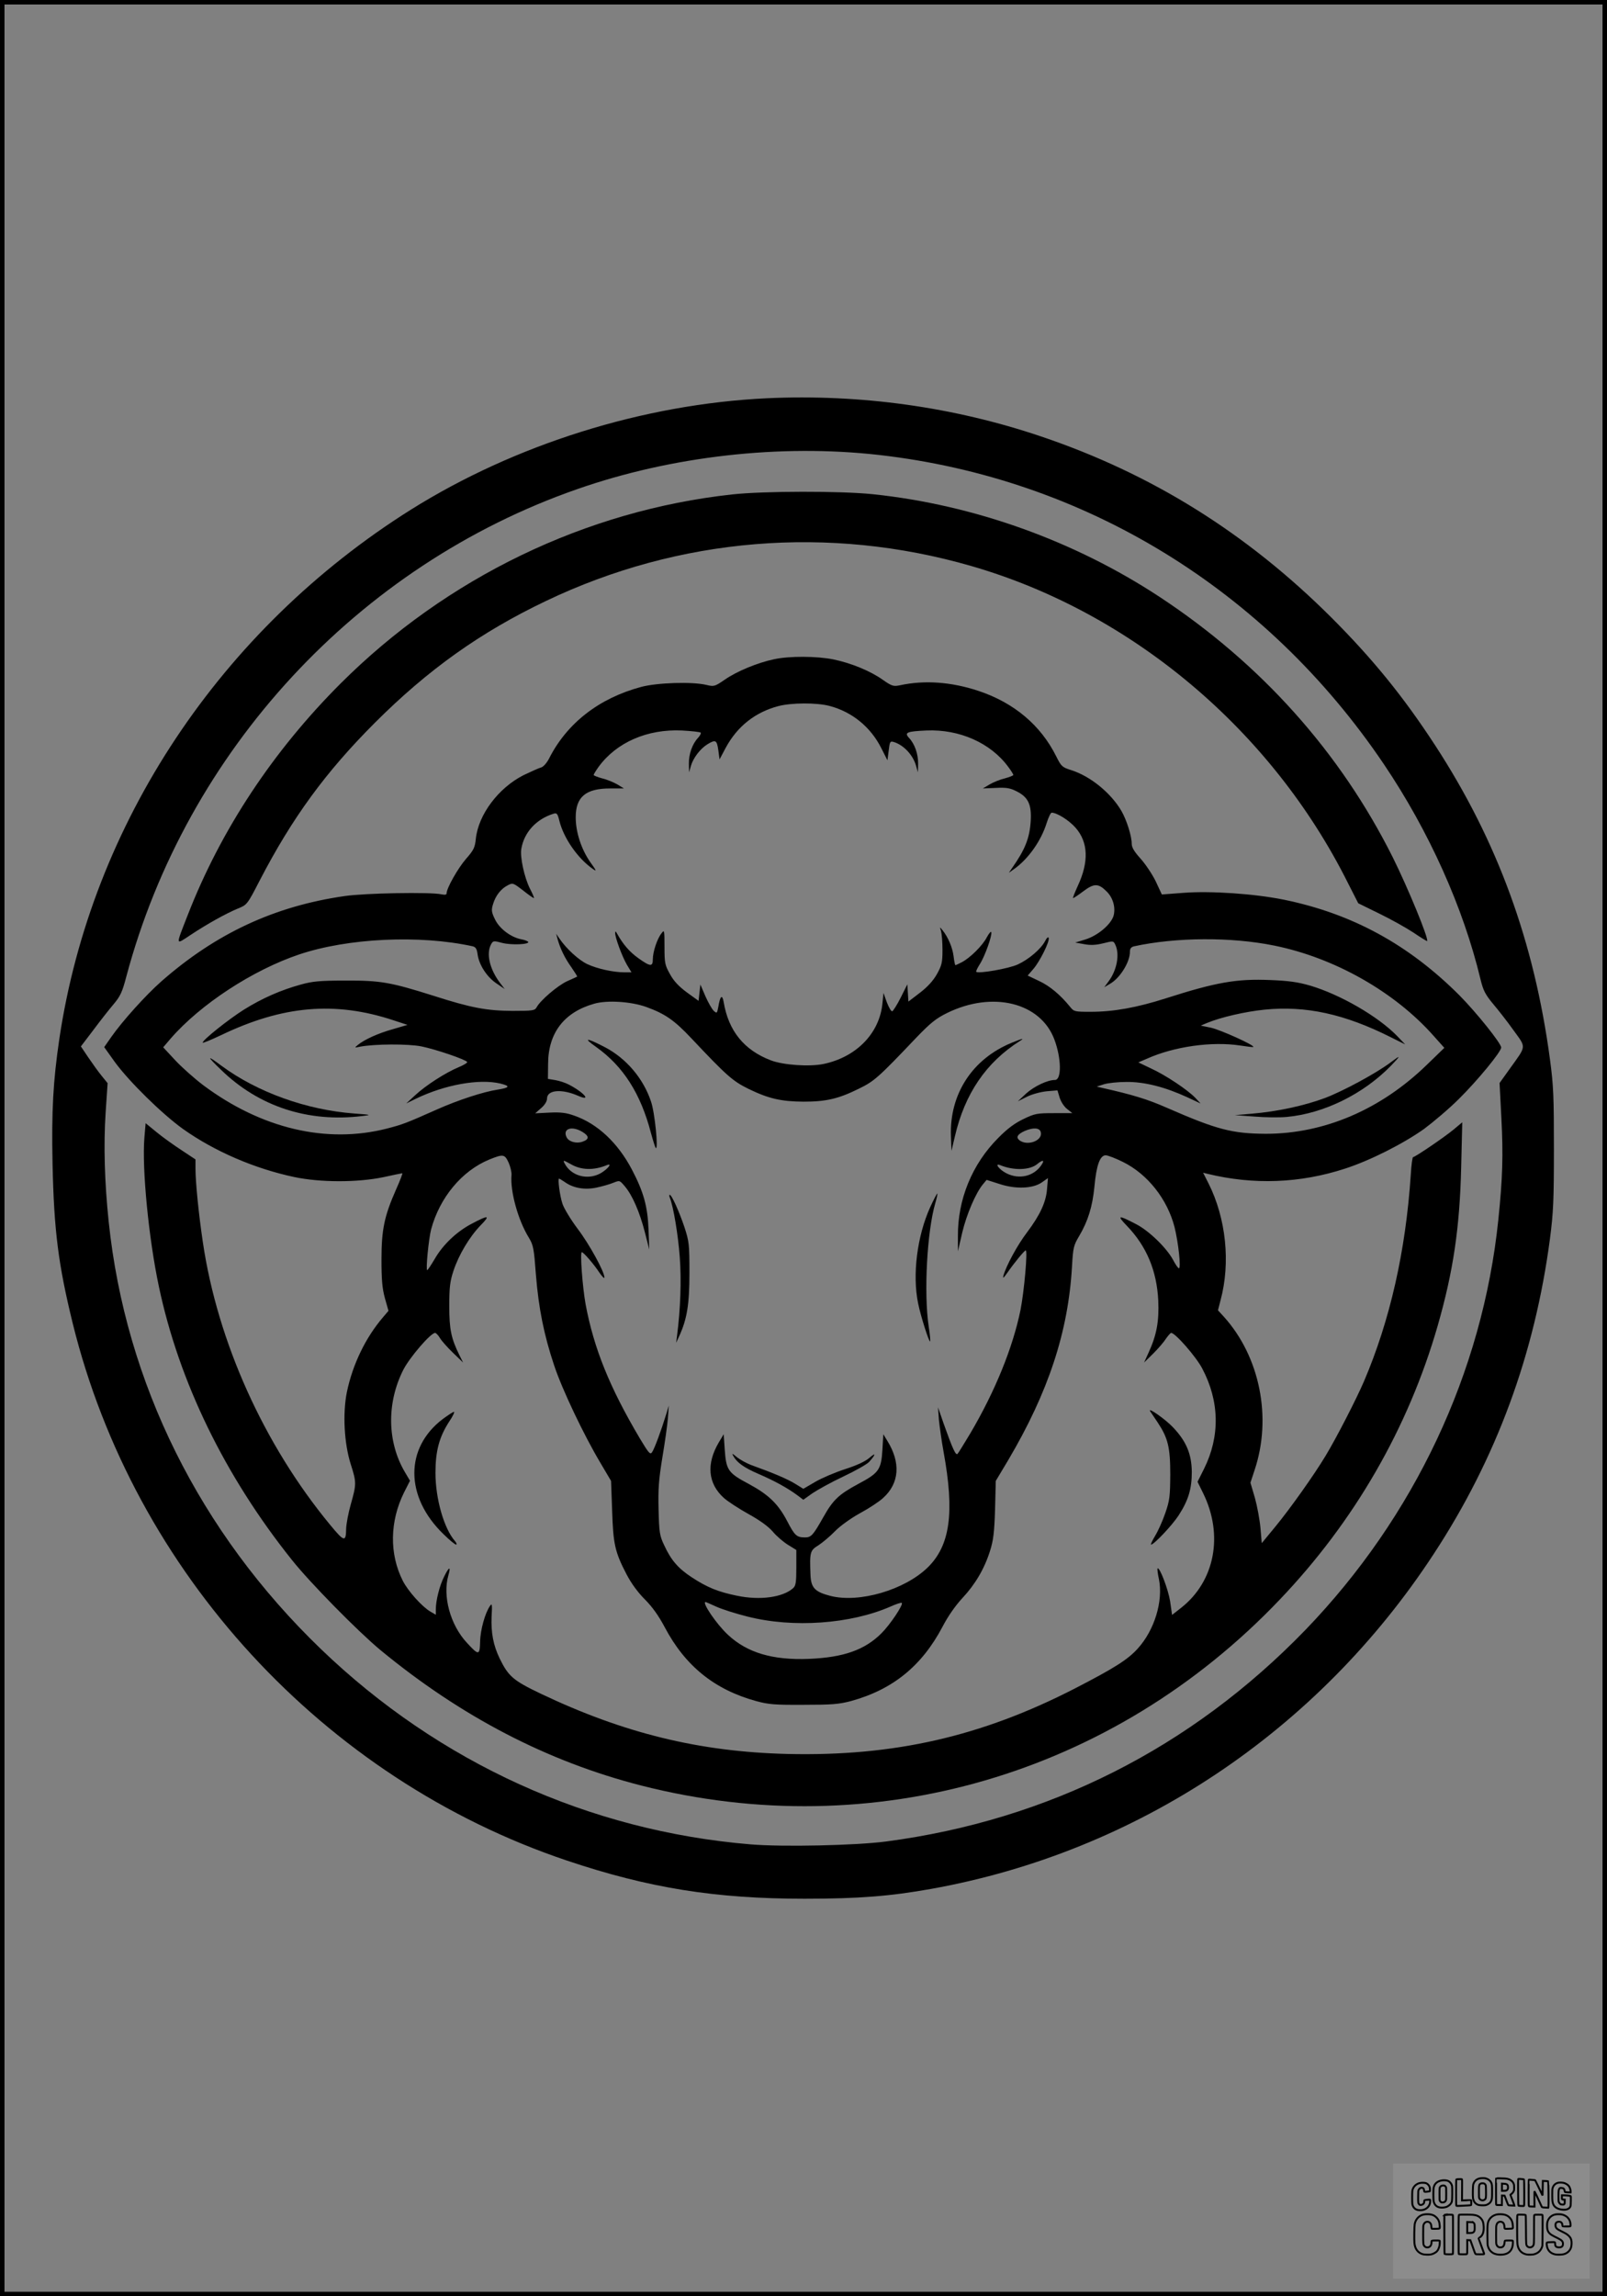 <?xml version="1.0" encoding="UTF-8"?>
<svg xmlns="http://www.w3.org/2000/svg" version="1.0" width="896pt" height="1280pt" viewBox="0 0 896 1280" preserveAspectRatio="xMidYMid meet">
  <rect x="0" y="0" width="896" height="1280" fill="#808080" stroke="none"/>
  <g transform="translate(0.00 0.00) scale(1)">
    <g transform="translate(0,1280) scale(0.1,-0.1)" fill="#000000" stroke="none">
      <path d="M4275 10580 c-689 -33 -1403 -257 -1984 -621 -1061 -667 -1781 -1750 -1960 -2949 -35 -237 -44 -402 -38 -698 8 -372 32 -560 112 -887 342 -1390 1399 -2540 2755 -2996 458 -154 830 -213 1325 -213 304 0 479 14 708 55 1146 206 2154 878 2801 1867 350 534 563 1114 648 1757 19 146 22 217 22 500 0 288 -2 352 -22 500 -88 656 -293 1217 -640 1750 -178 273 -349 483 -581 715 -471 469 -1000 799 -1616 1007 -488 165 -1008 237 -1530 213z m625 -316 c1146 -130 2158 -749 2816 -1724 251 -372 443 -799 539 -1200 15 -62 27 -84 69 -135 28 -33 80 -99 114 -147 73 -101 74 -84 -19 -214 l-58 -81 10 -194 c11 -207 7 -337 -17 -569 -88 -849 -468 -1655 -1074 -2284 -638 -660 -1435 -1062 -2340 -1181 -167 -22 -576 -31 -755 -16 -901 75 -1737 455 -2396 1089 -675 650 -1089 1482 -1183 2382 -23 220 -29 427 -17 609 l11 163 -34 42 c-18 22 -51 68 -74 102 l-41 61 70 92 c38 51 89 116 113 144 37 44 48 68 70 152 336 1261 1291 2293 2516 2719 527 184 1132 252 1680 190z"></path>
      <path d="M4083 10044 c-816 -89 -1592 -463 -2184 -1054 -377 -377 -667 -815 -852 -1290 -69 -177 -70 -168 15 -112 92 61 196 119 263 147 52 21 53 21 123 157 181 349 367 604 642 879 296 296 589 505 954 679 743 355 1578 424 2371 195 894 -258 1674 -914 2100 -1766 l58 -114 116 -57 c64 -31 150 -79 191 -106 41 -28 76 -49 77 -48 11 11 -107 297 -191 466 -294 588 -736 1081 -1301 1453 -476 313 -1036 513 -1597 572 -182 19 -611 18 -785 -1z"></path>
      <path d="M4315 9125 c-91 -19 -207 -67 -273 -113 -57 -39 -61 -40 -103 -30 -78 19 -274 13 -364 -11 -235 -63 -414 -202 -514 -400 -13 -25 -32 -46 -44 -49 -12 -3 -56 -23 -98 -43 -140 -71 -252 -220 -266 -355 -5 -49 -12 -63 -55 -112 -45 -52 -108 -163 -108 -192 0 -8 -10 -9 -30 -5 -61 13 -422 7 -539 -10 -390 -56 -717 -208 -1022 -476 -87 -77 -216 -220 -279 -310 l-39 -56 60 -84 c81 -110 261 -287 379 -372 176 -125 399 -221 620 -268 146 -31 353 -31 497 -1 55 12 103 22 106 22 3 0 -12 -40 -34 -89 -66 -149 -82 -225 -82 -391 0 -113 4 -161 19 -216 l20 -71 -29 -34 c-99 -115 -171 -265 -203 -419 -24 -120 -15 -285 21 -400 33 -103 33 -112 1 -225 -14 -49 -25 -110 -26 -135 -1 -78 -10 -76 -90 21 -369 447 -627 1020 -709 1575 -23 155 -41 333 -41 410 l0 51 -77 51 c-43 28 -106 73 -140 101 l-61 50 -7 -82 c-14 -170 24 -561 81 -829 112 -530 367 -1055 742 -1524 100 -126 368 -398 492 -501 451 -372 932 -622 1455 -756 1292 -330 2630 59 3561 1037 416 436 716 956 880 1526 87 303 123 547 131 885 l6 249 -49 -41 c-52 -43 -214 -153 -225 -153 -4 0 -10 -44 -13 -97 -28 -426 -116 -814 -261 -1153 -43 -100 -154 -316 -214 -415 -63 -105 -197 -294 -281 -396 l-75 -91 -7 83 c-4 46 -18 122 -31 169 l-25 85 23 70 c98 292 30 632 -171 855 l-33 36 14 55 c57 210 31 458 -67 653 l-30 59 24 -6 c258 -63 517 -53 768 29 139 45 323 138 440 221 51 38 140 113 195 168 103 102 235 262 235 286 0 23 -138 195 -233 291 -283 283 -598 455 -979 533 -163 33 -408 50 -561 38 l-119 -9 -34 73 c-19 39 -57 96 -84 126 -36 40 -50 63 -50 84 0 43 -28 131 -57 182 -59 101 -173 194 -280 228 -51 16 -56 21 -84 77 -86 173 -235 299 -434 365 -151 50 -300 61 -438 31 -35 -7 -44 -5 -94 30 -70 50 -178 94 -275 114 -92 19 -249 20 -333 1z m310 -260 c126 -33 230 -118 289 -236 l34 -67 7 54 c6 50 8 54 28 48 56 -17 108 -73 125 -134 l10 -35 1 48 c1 53 -19 110 -50 143 -29 31 -13 37 96 42 184 8 358 -69 456 -202 16 -21 29 -42 29 -46 0 -3 -22 -12 -48 -19 -26 -6 -65 -22 -85 -34 l-37 -22 73 3 c60 3 80 -1 117 -20 63 -32 82 -73 77 -163 -6 -97 -31 -160 -105 -265 l-17 -25 31 22 c78 56 149 156 180 256 10 31 22 57 28 57 31 -1 97 -43 133 -84 71 -81 75 -190 12 -325 -16 -35 -28 -65 -26 -67 1 -2 27 15 56 37 61 46 85 46 131 0 36 -35 51 -90 39 -135 -14 -49 -89 -112 -158 -133 l-56 -17 50 -9 c37 -7 66 -5 107 5 56 14 56 14 67 -9 25 -54 8 -141 -37 -202 l-25 -34 32 19 c56 32 111 121 111 178 0 18 6 27 23 31 234 51 542 53 782 4 336 -68 672 -258 890 -505 l58 -65 -97 -94 c-257 -250 -573 -385 -898 -385 -188 1 -273 23 -552 145 -109 48 -192 73 -361 111 l-30 7 40 13 c22 7 79 13 126 13 100 1 214 -28 338 -85 l75 -35 -29 31 c-43 45 -166 127 -247 164 l-71 34 49 21 c152 68 362 97 519 73 38 -6 71 -10 73 -8 9 9 -182 95 -235 107 l-58 12 33 14 c79 33 215 64 323 75 229 23 446 -24 704 -154 l80 -40 -45 47 c-107 110 -317 231 -485 281 -69 20 -121 27 -222 31 -187 8 -302 -12 -583 -102 -163 -52 -292 -75 -418 -75 -90 0 -94 1 -115 27 -54 67 -115 118 -174 145 l-63 30 31 36 c36 41 93 155 86 174 -2 8 -11 0 -20 -18 -23 -44 -91 -102 -152 -130 -49 -23 -220 -53 -232 -41 -2 3 7 22 21 44 27 42 69 159 63 177 -2 6 -13 -7 -25 -29 -23 -45 -93 -115 -140 -139 -17 -9 -33 -16 -35 -16 -2 0 -7 22 -10 49 -6 49 -31 108 -62 146 -16 20 -16 19 -8 -5 4 -14 8 -61 8 -105 0 -71 -4 -86 -31 -135 -21 -37 -52 -71 -95 -104 l-64 -49 -3 48 -3 48 -37 -74 c-20 -40 -42 -74 -47 -76 -6 -2 -19 21 -30 49 l-19 53 -6 -60 c-17 -166 -146 -298 -329 -336 -79 -16 -223 -6 -292 20 -150 57 -237 164 -264 325 -8 46 -20 35 -30 -27 -7 -36 -8 -37 -25 -22 -10 9 -31 46 -47 82 l-28 65 -5 -46 -5 -45 -65 47 c-46 34 -74 64 -95 103 -28 50 -30 62 -30 151 0 95 -1 97 -17 75 -24 -30 -48 -103 -48 -144 0 -43 -14 -42 -81 6 -49 35 -85 77 -118 136 -8 15 -10 16 -11 4 0 -26 38 -129 65 -176 l26 -43 -39 0 c-62 0 -153 20 -208 46 -48 23 -117 86 -156 144 l-17 25 8 -30 c15 -54 41 -107 77 -157 19 -28 34 -51 32 -52 -2 -1 -27 -13 -57 -26 -53 -25 -148 -106 -169 -145 -10 -18 -21 -20 -134 -20 -146 1 -231 17 -443 85 -238 75 -294 85 -490 84 -141 0 -183 -4 -247 -22 -113 -31 -217 -77 -318 -140 -87 -55 -230 -169 -230 -184 0 -4 46 15 103 42 344 165 635 190 960 83 l79 -26 -82 -24 c-82 -23 -159 -58 -195 -88 -19 -16 -19 -16 10 -10 80 16 272 17 345 2 79 -16 247 -73 255 -87 2 -4 -19 -17 -48 -29 -72 -30 -183 -101 -242 -156 l-50 -46 53 26 c163 79 354 113 472 85 57 -14 53 -23 -16 -34 -79 -12 -220 -58 -339 -111 -173 -77 -190 -83 -278 -106 -337 -86 -700 0 -1024 242 -50 38 -121 101 -157 140 l-66 71 40 47 c167 193 460 384 719 471 272 91 671 110 967 45 16 -4 23 -14 27 -45 8 -58 51 -125 104 -161 l47 -32 -26 34 c-58 77 -78 163 -50 215 11 20 14 21 62 8 50 -13 154 -9 145 6 -3 4 -20 11 -38 14 -58 11 -122 59 -147 111 -20 41 -21 52 -11 85 14 47 44 86 82 105 28 15 30 14 86 -29 31 -25 59 -44 60 -42 2 2 -8 25 -22 52 -31 61 -57 178 -48 224 16 91 83 164 179 194 19 6 23 1 33 -40 24 -96 101 -207 184 -266 25 -18 25 -15 -13 38 -49 71 -80 165 -80 248 0 114 56 161 192 161 l77 0 -36 22 c-21 12 -59 28 -85 34 -26 7 -48 16 -48 19 0 4 13 25 28 46 100 136 271 211 465 202 53 -3 100 -8 104 -12 3 -3 -3 -16 -15 -29 -32 -34 -52 -91 -51 -144 l1 -48 10 35 c13 45 52 96 92 121 46 28 53 24 61 -32 l7 -52 34 64 c64 119 164 199 294 233 73 19 212 20 285 1z m-1022 -1678 c105 -38 157 -74 252 -175 196 -208 230 -238 317 -281 113 -55 182 -71 308 -72 126 0 195 16 308 72 87 42 110 63 322 286 78 81 109 106 170 136 254 125 522 59 599 -148 39 -104 41 -225 3 -225 -42 0 -115 -35 -160 -75 l-47 -44 52 26 c28 14 78 27 110 30 l59 5 12 -40 c7 -23 25 -51 42 -64 l29 -23 -102 0 c-94 0 -107 -2 -171 -33 -48 -23 -89 -53 -140 -105 -146 -146 -227 -344 -225 -549 l0 -83 24 104 c24 101 75 221 116 270 l20 24 69 -22 c92 -31 189 -27 239 8 l34 24 -5 -59 c-5 -74 -39 -147 -112 -244 -54 -71 -116 -186 -131 -240 -5 -19 0 -15 22 16 39 56 95 124 102 124 12 0 -9 -230 -29 -332 -43 -210 -141 -452 -280 -688 -35 -58 -66 -109 -71 -114 -10 -11 -28 29 -76 164 l-33 95 5 -70 c4 -38 15 -118 26 -178 62 -339 37 -522 -89 -645 -129 -125 -381 -199 -542 -158 -86 22 -108 45 -111 116 -5 128 -3 137 44 166 23 15 65 50 92 78 28 29 89 73 140 101 50 27 108 65 129 85 91 82 99 197 23 319 l-22 36 -5 -87 c-7 -111 -20 -129 -135 -190 -109 -59 -140 -88 -195 -186 -56 -99 -67 -112 -101 -112 -47 0 -58 10 -99 89 -51 98 -104 149 -215 209 -115 61 -126 77 -134 189 l-6 88 -27 -45 c-71 -120 -61 -230 28 -310 21 -19 84 -60 138 -90 65 -36 111 -70 135 -98 20 -24 57 -56 84 -73 l47 -29 0 -98 c0 -82 -3 -102 -18 -115 -57 -51 -184 -69 -313 -42 -103 21 -164 45 -251 102 -77 50 -117 97 -155 180 -25 52 -28 71 -31 198 -3 115 1 167 21 290 14 83 28 182 31 220 l5 70 -15 -50 c-27 -88 -66 -194 -79 -211 -10 -14 -19 -3 -67 77 -169 285 -257 503 -303 749 -17 95 -32 290 -21 290 9 0 66 -65 98 -114 16 -23 28 -35 28 -27 0 32 -83 184 -149 271 -39 52 -77 115 -85 140 -15 45 -27 140 -19 140 3 0 17 -9 32 -19 47 -34 111 -45 177 -31 33 7 75 19 94 27 35 14 35 14 63 -19 43 -50 84 -146 112 -255 l25 -98 -4 110 c-5 130 -27 210 -93 336 -78 148 -191 255 -321 300 -44 16 -75 20 -138 17 l-80 -4 33 29 c20 17 33 38 33 53 0 49 82 56 175 15 76 -33 30 20 -53 63 -19 10 -52 21 -75 25 l-42 7 1 85 c1 172 90 287 257 334 73 21 206 12 290 -18z m-355 -697 c38 -23 38 -41 0 -54 -33 -12 -75 -1 -88 23 -26 49 28 68 88 31z m2555 -1 c12 -46 -72 -79 -118 -46 -22 17 -13 34 29 53 47 20 83 18 89 -7z m-2967 -170 c10 -23 17 -53 16 -68 -8 -92 36 -251 96 -349 26 -43 29 -60 40 -207 15 -187 45 -337 102 -507 45 -135 165 -387 258 -543 l59 -100 6 -165 c6 -186 15 -230 80 -355 27 -52 64 -102 103 -141 42 -42 77 -92 110 -154 114 -216 277 -348 509 -412 69 -19 105 -22 265 -21 158 0 197 3 265 21 233 64 395 196 510 414 30 58 72 118 111 160 72 77 123 164 154 263 18 56 24 102 28 230 l4 160 70 117 c223 378 334 713 355 1078 6 106 9 118 40 170 49 83 74 163 85 275 11 120 31 175 63 175 12 0 56 -17 96 -37 138 -68 248 -208 288 -364 21 -85 37 -229 24 -229 -4 0 -19 21 -33 48 -35 65 -133 161 -205 198 -101 53 -110 51 -52 -9 110 -114 167 -251 175 -417 5 -116 -9 -192 -54 -290 l-25 -55 51 50 c28 28 60 65 71 83 12 17 25 32 29 32 23 0 139 -133 173 -198 97 -183 100 -378 11 -558 l-37 -74 31 -63 c115 -233 66 -491 -122 -639 l-51 -40 -11 77 c-11 67 -59 193 -70 182 -2 -2 1 -30 8 -61 24 -121 -25 -282 -117 -384 -56 -63 -133 -111 -350 -223 -523 -269 -1010 -380 -1605 -366 -489 12 -911 115 -1375 336 -153 73 -180 96 -229 196 -35 73 -49 142 -45 235 4 67 2 75 -9 58 -27 -38 -54 -134 -55 -199 -2 -78 -8 -78 -74 -6 -93 100 -136 261 -103 376 15 52 4 49 -23 -6 -26 -51 -47 -134 -47 -184 l0 -30 -31 18 c-47 28 -124 114 -153 171 -76 150 -73 332 7 493 l33 65 -29 49 c-98 167 -102 383 -9 568 34 68 153 207 178 207 5 0 17 -12 26 -27 9 -16 42 -53 73 -83 l57 -55 -20 40 c-47 95 -57 146 -57 275 0 104 4 137 23 195 30 91 90 191 152 255 56 57 45 59 -51 8 -82 -43 -158 -115 -203 -192 -21 -36 -41 -66 -44 -66 -9 0 8 174 22 228 48 177 171 325 323 388 79 32 87 31 109 -17z m346 -8 c58 -34 128 -36 201 -6 34 14 7 -21 -34 -45 -72 -40 -163 -16 -200 53 -12 22 -8 21 33 -2z m2626 -3 c-42 -65 -125 -85 -197 -48 -40 20 -69 59 -34 45 76 -31 165 -28 206 6 30 25 43 24 25 -3z m-1814 -2464 c30 -14 109 -39 173 -55 254 -65 576 -42 799 56 31 14 59 23 62 20 10 -9 -64 -120 -113 -169 -93 -93 -211 -135 -405 -143 -202 -8 -344 34 -451 134 -63 58 -148 183 -125 183 2 0 29 -12 60 -26z"></path>
      <path d="M1233 6836 c211 -205 486 -294 787 -257 53 6 52 7 -45 14 -267 20 -541 119 -740 266 -83 62 -84 56 -2 -23z"></path>
      <path d="M7755 6879 c-79 -60 -264 -160 -366 -199 -118 -44 -267 -76 -409 -88 l-95 -8 109 -8 c59 -5 141 -6 181 -2 206 19 426 127 580 285 56 58 57 63 0 20z"></path>
      <path d="M3325 6963 c150 -107 247 -259 304 -477 12 -44 24 -82 27 -85 16 -15 -5 198 -26 258 -43 130 -139 242 -258 304 -104 54 -124 54 -47 0z"></path>
      <path d="M5640 6987 c-219 -90 -346 -286 -338 -519 l3 -83 19 80 c55 238 174 413 362 532 29 18 15 15 -46 -10z"></path>
      <path d="M5186 6070 c-72 -159 -100 -375 -67 -535 14 -70 61 -218 67 -212 2 2 -1 39 -8 83 -28 188 -9 531 37 688 8 27 13 51 11 53 -1 2 -20 -33 -40 -77z"></path>
      <path d="M3735 6123 c20 -51 46 -207 55 -330 10 -128 4 -291 -15 -438 l-5 -40 16 35 c45 97 58 180 58 355 0 160 -2 175 -28 255 -29 86 -71 180 -82 180 -3 0 -3 -8 1 -17z"></path>
      <path d="M4088 4685 c20 -37 58 -65 141 -101 89 -38 166 -81 218 -120 l32 -24 49 35 c28 19 105 62 173 94 68 32 133 69 145 82 38 43 39 55 2 23 -23 -20 -70 -42 -135 -63 -56 -18 -131 -50 -167 -71 l-67 -39 -47 29 c-43 26 -117 58 -245 104 -26 10 -62 30 -79 44 -25 21 -29 22 -20 7z"></path>
      <path d="M6413 4933 c3 -5 22 -33 41 -61 58 -87 71 -139 71 -292 -1 -121 -3 -143 -28 -215 -15 -44 -41 -101 -57 -127 -16 -27 -26 -48 -22 -48 16 0 117 107 153 162 55 85 74 148 74 243 -1 99 -30 170 -104 248 -43 46 -145 117 -128 90z"></path>
      <path d="M2470 4891 c-214 -161 -213 -435 3 -643 32 -32 64 -58 70 -58 5 0 3 8 -5 18 -62 70 -110 236 -110 382 0 122 21 201 78 288 19 28 30 52 25 52 -5 0 -32 -18 -61 -39z"></path>
    </g>
  </g>
  <rect x="0.0" y="0.0" width="896.0" height="1280.0" fill="none" stroke="black" stroke-width="5"></rect>
  <g transform="translate(776.77 1206.00) scale(0.107)" opacity="1.0">
    <rect x="0" y="0" width="1024.0" height="600.0" fill="white" fill-opacity="0.1"></rect>
    <g transform="translate(0,650) scale(0.1,-0.1)" stroke="none">
      <path fill="none" stroke="#000000" stroke-width="100" d="M4491 5720 c-164 -43 -269 -147 -319 -315 -19 -65 -29 -577 -13 -693 25 -190 116 -310 276 -367 63 -23 284 -32 370 -16 122 22 249 110 294 205 51 104 56 150 56 496 0 341 -4 385 -48 478 -46 100 -156 184 -282 217 -83 21 -241 19 -334 -5z m270 -273 c19 -12 43 -40 54 -62 18 -37 20 -64 23 -320 5 -339 -1 -384 -56 -436 -87 -82 -235 -56 -289 51 -22 43 -23 53 -23 335 0 314 7 370 52 412 34 32 66 42 139 42 53 1 73 -4 100 -22z"></path>
      <path fill="none" stroke="#000000" stroke-width="100" d="M5367 5723 c-4 -3 -7 -311 -7 -683 0 -618 1 -679 17 -691 12 -10 51 -14 152 -14 l136 0 3 248 2 248 67 -3 67 -3 34 -85 c18 -47 58 -152 89 -235 30 -82 63 -158 73 -168 14 -15 40 -19 165 -24 l148 -6 -5 34 c-4 19 -49 143 -102 276 -53 133 -96 246 -96 251 0 6 15 19 33 31 53 33 104 92 134 156 27 57 28 67 27 195 0 115 -4 144 -23 193 -31 80 -76 135 -148 183 -83 56 -166 82 -303 94 -129 11 -453 14 -463 3z m541 -300 c55 -27 77 -73 77 -163 0 -61 -4 -82 -23 -111 -34 -55 -73 -69 -191 -69 l-101 0 0 187 0 186 101 -6 c66 -4 114 -12 137 -24z"></path>
      <path fill="none" stroke="#000000" stroke-width="100" d="M6514 5685 c-4 -9 -5 -320 -2 -690 3 -511 7 -678 16 -687 19 -19 273 -30 291 -13 11 11 13 126 12 675 -1 364 -6 672 -11 685 -11 28 -27 31 -187 40 -99 6 -114 5 -119 -10z"></path>
      <path fill="none" stroke="#000000" stroke-width="100" d="M3355 5683 c-27 -3 -55 -9 -62 -15 -10 -8 -13 -150 -13 -683 0 -592 2 -674 15 -685 12 -10 52 -11 173 -6 362 15 578 29 590 38 8 7 12 46 12 129 0 108 -2 119 -20 129 -11 6 -24 9 -28 7 -4 -3 -103 -8 -221 -12 l-214 -7 5 545 c4 384 2 549 -5 556 -11 11 -120 12 -232 4z"></path>
      <path fill="none" stroke="#000000" stroke-width="100" d="M7067 5654 c-4 -4 -7 -310 -7 -680 0 -625 1 -673 18 -692 15 -18 31 -21 152 -24 l134 -3 -3 400 c-2 277 1 397 8 390 11 -11 153 -311 251 -530 96 -215 128 -281 142 -292 7 -6 82 -14 165 -17 l153 -7 11 28 c14 34 3 1333 -11 1347 -5 5 -70 11 -144 14 l-136 5 -1 -54 c-1 -30 -5 -200 -8 -379 l-6 -325 -73 150 c-40 83 -123 256 -184 385 -61 129 -117 242 -125 252 -11 12 -40 18 -121 22 -59 4 -130 9 -157 12 -28 3 -54 2 -58 -2z"></path>
      <path fill="none" stroke="#000000" stroke-width="100" d="M2507 5614 c-220 -49 -342 -159 -394 -357 -24 -91 -24 -641 0 -740 57 -233 232 -339 510 -310 56 6 127 21 158 33 76 29 187 114 226 174 64 95 67 114 71 505 2 232 -1 371 -8 404 -27 126 -116 235 -228 278 -74 29 -236 35 -335 13z m191 -281 c15 -11 36 -35 47 -54 19 -32 20 -52 20 -349 0 -309 0 -316 -23 -362 -31 -62 -75 -89 -155 -95 -53 -4 -67 -2 -97 19 -19 13 -44 41 -55 63 -19 37 -20 60 -20 350 0 337 2 351 60 405 54 51 169 63 223 23z"></path>
      <path fill="none" stroke="#000000" stroke-width="100" d="M8568 5491 c-133 -43 -219 -134 -262 -280 -13 -45 -16 -107 -16 -343 0 -320 9 -395 60 -506 73 -156 258 -255 506 -269 191 -11 324 47 376 165 19 42 22 70 26 288 4 209 3 242 -11 256 -19 18 -186 38 -347 41 l-105 2 -3 -95 c-1 -52 2 -102 7 -109 6 -10 33 -16 75 -19 l66 -4 0 -105 c0 -98 -1 -105 -26 -130 -23 -23 -31 -25 -99 -21 -64 3 -79 7 -112 34 -21 16 -49 52 -63 80 -25 49 -25 51 -25 324 0 303 6 348 56 402 28 29 32 30 99 26 105 -6 152 -50 167 -158 8 -53 9 -54 48 -62 22 -5 90 -10 150 -11 l110 -2 3 43 c4 52 -30 180 -66 245 -53 99 -179 183 -317 212 -96 20 -226 18 -297 -4z"></path>
      <path fill="none" stroke="#000000" stroke-width="100" d="M1390 5484 c-203 -45 -359 -207 -390 -404 -13 -83 -13 -616 0 -694 20 -123 100 -235 203 -281 98 -45 271 -51 387 -13 211 67 340 238 340 451 0 54 -3 69 -17 74 -24 9 -264 -15 -280 -28 -7 -7 -13 -31 -13 -60 0 -56 -13 -95 -43 -128 -31 -34 -95 -61 -144 -61 -35 0 -48 6 -77 35 -52 52 -58 99 -54 423 3 257 5 280 24 323 42 89 120 132 202 109 53 -14 72 -42 81 -120 11 -90 15 -92 150 -79 62 6 125 15 138 20 25 9 25 10 21 107 -3 82 -9 106 -33 155 -33 68 -97 130 -163 160 -60 27 -235 33 -332 11z"></path>
      <path fill="none" stroke="#000000" stroke-width="100" d="M1600 3845 c-239 -44 -424 -235 -476 -495 -22 -109 -33 -831 -15 -1000 31 -300 174 -492 425 -572 45 -15 100 -21 211 -25 181 -6 263 8 380 66 147 73 214 152 266 311 26 78 32 117 37 219 4 98 2 125 -9 132 -22 14 -393 11 -407 -3 -7 -7 -12 -39 -12 -73 0 -169 -84 -275 -217 -275 -68 0 -110 18 -150 64 -65 73 -68 99 -68 606 0 446 1 456 22 515 78 208 337 201 392 -11 6 -23 13 -75 16 -115 3 -41 10 -78 15 -83 10 -10 289 -10 357 0 63 9 67 18 60 147 -12 210 -62 331 -181 445 -86 82 -165 123 -280 146 -94 19 -261 20 -366 1z"></path>
      <path fill="none" stroke="#000000" stroke-width="100" d="M5376 3840 c-151 -39 -268 -118 -350 -237 -106 -157 -118 -245 -114 -863 4 -463 5 -477 27 -550 33 -106 72 -178 131 -243 123 -135 290 -197 526 -197 326 0 528 127 610 384 34 106 48 339 20 349 -29 12 -386 9 -400 -2 -7 -6 -16 -44 -20 -85 -17 -192 -81 -266 -226 -266 -93 1 -163 55 -197 152 -16 48 -18 92 -18 503 0 437 1 452 22 520 26 81 57 119 121 147 78 35 188 8 237 -56 30 -40 55 -133 55 -206 0 -92 6 -95 157 -92 70 1 161 5 201 8 87 8 88 9 78 158 -12 189 -62 314 -170 422 -76 76 -130 109 -241 144 -102 33 -337 38 -449 10z"></path>
      <path fill="none" stroke="#000000" stroke-width="100" d="M8441 3845 c-204 -45 -357 -196 -406 -402 -24 -99 -17 -331 13 -416 47 -137 141 -225 342 -323 334 -162 396 -203 438 -284 19 -37 23 -57 20 -116 -3 -59 -8 -77 -30 -107 -39 -50 -98 -70 -190 -65 -137 7 -187 57 -188 185 0 95 4 94 -223 86 -106 -3 -198 -10 -204 -16 -17 -13 -17 -107 1 -200 44 -226 196 -375 436 -423 103 -20 339 -15 435 10 199 53 340 189 391 377 21 78 28 222 15 311 -16 115 -56 191 -145 276 -85 81 -145 117 -386 235 -250 122 -298 173 -301 319 -3 109 52 167 164 175 115 8 183 -49 194 -164 3 -32 10 -64 16 -70 10 -14 340 -17 387 -4 24 7 25 9 22 92 -5 150 -54 269 -153 369 -69 70 -189 133 -297 155 -90 18 -265 18 -351 0z"></path>
      <path fill="none" stroke="#000000" stroke-width="100" d="M2710 3833 c-14 -2 -29 -9 -35 -14 -7 -7 -9 -354 -7 -1017 3 -910 5 -1008 20 -1019 20 -16 384 -18 413 -3 19 10 19 32 19 1019 0 923 -1 1010 -16 1022 -13 10 -61 14 -193 16 -97 1 -187 -1 -201 -4z"></path>
      <path fill="none" stroke="#000000" stroke-width="100" d="M3455 3833 c-47 -12 -45 32 -45 -1034 0 -987 0 -1009 19 -1019 12 -6 98 -10 210 -10 159 0 192 3 205 16 14 13 16 61 16 370 l0 355 81 -3 82 -3 88 -245 c49 -135 105 -292 124 -350 20 -58 45 -113 57 -122 18 -16 45 -18 229 -18 184 0 210 2 216 16 7 19 16 -7 -153 448 -74 197 -134 362 -134 366 0 4 23 22 50 40 162 104 228 273 217 560 -8 225 -46 336 -153 450 -104 110 -219 160 -413 179 -101 11 -657 13 -696 4z m721 -409 c64 -48 69 -61 72 -231 4 -176 -7 -223 -59 -267 -43 -36 -89 -46 -216 -46 l-113 0 0 286 0 286 144 -4 c127 -3 148 -5 172 -24z"></path>
      <path fill="none" stroke="#000000" stroke-width="100" d="M6510 3834 c-51 -11 -50 7 -50 -683 1 -672 7 -842 35 -951 45 -175 148 -311 289 -380 117 -58 200 -73 376 -68 124 4 156 9 225 32 108 37 176 79 246 153 61 66 117 169 140 258 9 37 13 248 16 831 4 727 3 782 -13 795 -13 11 -57 14 -204 14 -171 0 -190 -2 -209 -19 -21 -19 -21 -19 -21 -746 0 -782 0 -782 -52 -861 -64 -95 -228 -106 -302 -19 -61 73 -60 64 -66 877 -4 562 -8 745 -17 754 -13 13 -341 23 -393 13z"></path>
    </g>
  </g>
</svg>
